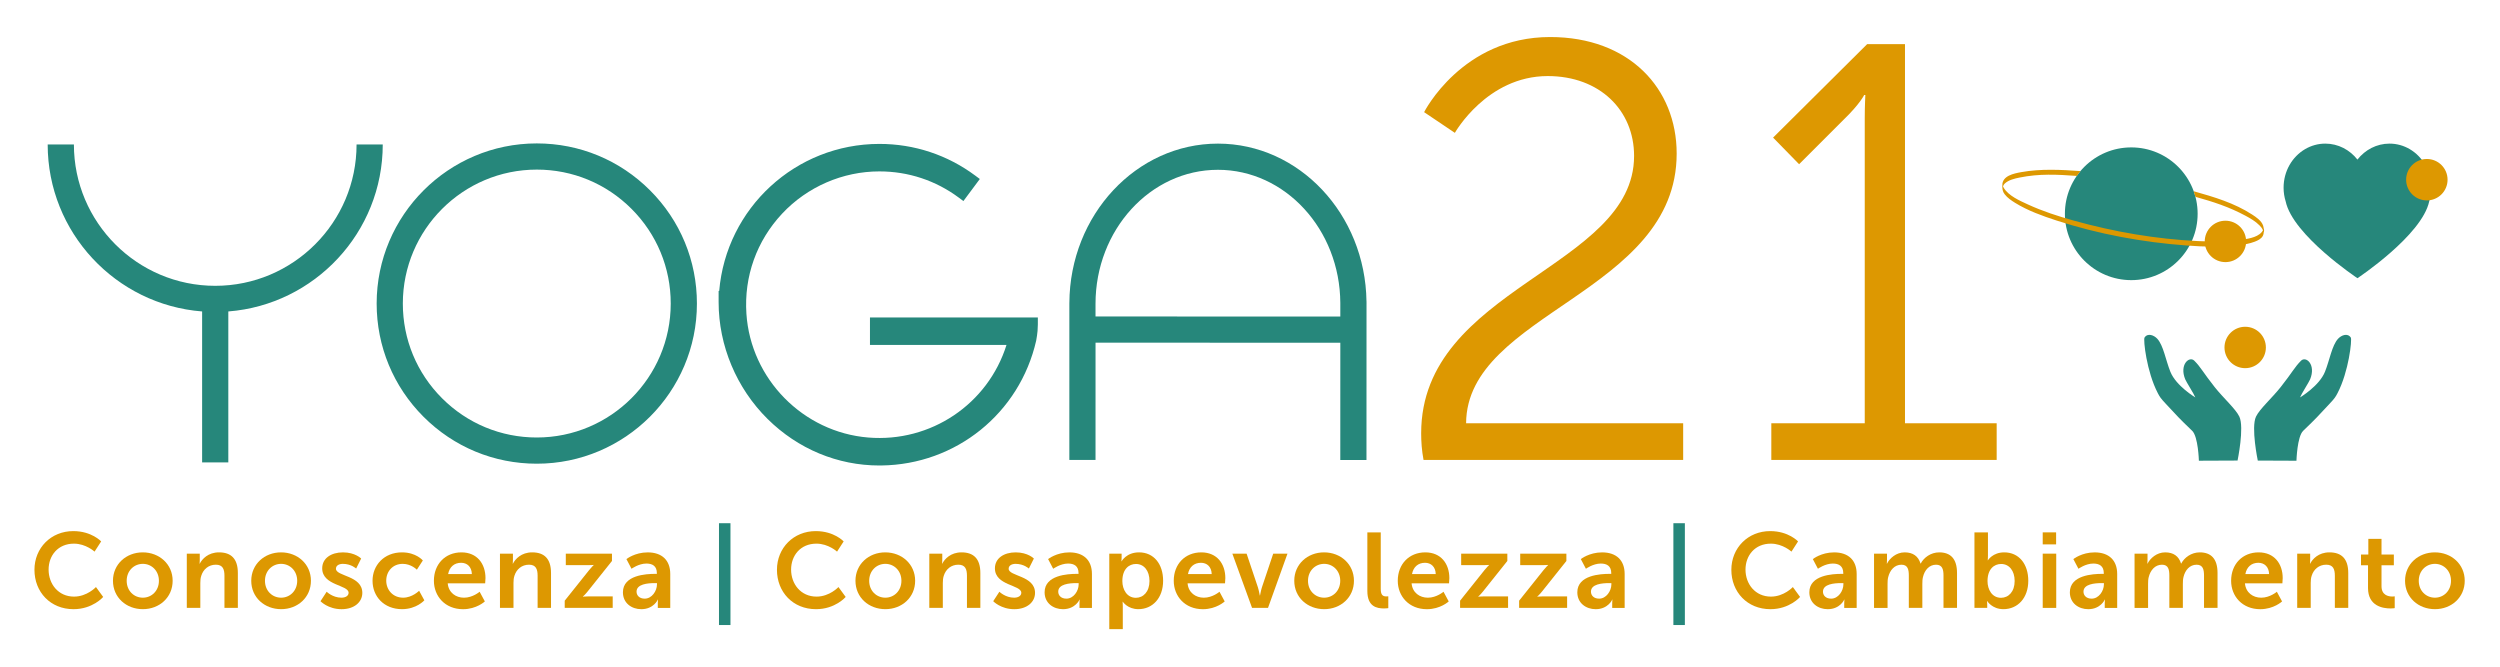<?xml version="1.0" encoding="UTF-8"?>
<!-- Generator: Adobe Illustrator 28.0.0, SVG Export Plug-In . SVG Version: 6.00 Build 0)  -->
<svg xmlns="http://www.w3.org/2000/svg" xmlns:xlink="http://www.w3.org/1999/xlink" version="1.1" id="Layer_1" x="0px" y="0px" viewBox="0 0 1500 400" style="enable-background:new 0 0 1500 400;" xml:space="preserve">
<style type="text/css">
	.st0{fill:#26877B;}
	.st1{fill:#DD9801;}
	.st2{fill:#FFFFFF;}
</style>
<g>
	<g>
		<path class="st0" d="M390.02,114.2c-18.15-18.15-42.27-28.15-67.94-28.15c-0.01,0-0.01,0-0.01,0c-52.97,0-96.07,43.1-96.08,96.07    c0,25.66,9.99,49.79,28.13,67.95c18.15,18.15,42.27,28.15,67.94,28.15c0.01,0,0,0,0.01,0c52.97,0,96.08-43.1,96.08-96.07    C418.16,156.48,408.17,132.35,390.02,114.2z M322.07,262.5C322.07,262.5,322.06,262.5,322.07,262.5    c-21.48,0-41.66-8.37-56.84-23.55c-15.18-15.18-23.54-35.37-23.53-56.83c0.01-44.31,36.06-80.36,80.37-80.36c0,0,0.01,0,0.01,0    c21.47,0,41.65,8.37,56.83,23.55c15.18,15.18,23.54,35.37,23.53,56.83C402.44,226.46,366.38,262.5,322.07,262.5z"></path>
		<path class="st0" d="M819.92,182.26c0-0.18-0.01-0.35-0.01-0.52v-0.91h-0.02c-0.71-52.32-40.4-94.65-89.11-94.66    c-0.01,0-0.01,0-0.01,0c-48.97,0-88.85,42.79-89.15,95.5h-0.01l-0.01,94.29l15.71,0l0.01-70.35l146.87,0.02l-0.02,70.35l15.71,0    l0.03-93.72H819.92z M657.31,189.89l0-7.65l0,0c0.01-44.31,32.95-80.36,73.45-80.36c0,0,0.01,0,0.01,0    c40.34,0.01,73.17,35.78,73.42,79.85l0,8.19L657.31,189.89z"></path>
		<path class="st0" d="M521.98,190.46l0,16.5l81.92,0.01c-11.14,35.46-45.36,58.63-82.94,55.55c-39.08-3.19-70.51-35.12-73.11-74.26    c-1.49-22.38,6.12-43.7,21.41-60.05c15.09-16.13,36.37-25.37,58.38-25.37c0,0,0.01,0,0.01,0c17.34,0,33.83,5.46,47.69,15.78    l2.7,2.01l9.85-13.23l-2.7-2.01c-16.73-12.45-36.63-19.04-57.54-19.04c-0.01,0-0.01,0-0.01,0c-50.28,0-91.9,38.49-96.12,88.21    h-0.35v6.75c0,26.06,10.71,51.6,29.39,70.08c18.22,18.02,42.02,27.91,67.11,27.91c0.36,0,0.72,0,1.08-0.01    c44.81-0.51,83.04-31.32,92.96-74.93l0.48-2.95c0.06-0.36,0.3-2.01,0.34-2.85l0.17-3.91v-4.17L521.98,190.46z"></path>
		<path class="st0" d="M229.65,86.69h-15.71c0,46.76-38.04,84.8-84.8,84.8s-84.8-38.04-84.8-84.8H28.61    c0,52.78,40.9,96.16,92.66,100.18l0,90.55h15.72v-90.55C188.75,182.84,229.65,139.46,229.65,86.69z"></path>
	</g>
	<g>
		<path class="st1" d="M852.7,259.99c0-87.65,127.75-99.01,127.75-166.44c0-27.33-20.58-47.91-51.81-47.91    c-36.55,0-55.72,34.07-55.72,34.07l-18.45-12.42c0,0,22.71-45.07,75.59-45.07c47.55,0,75.94,30.87,75.94,69.91    c0,83.75-125.98,95.46-126.34,161.82h130.24v22H854.12C853.06,270.28,852.7,264.96,852.7,259.99z"></path>
		<path class="st1" d="M1062.78,253.96h56.07V70.84c0-7.1,0.36-13.84,0.36-13.84h-0.71c0,0-2.48,5.32-12.42,14.91l-26.62,26.62    l-15.61-15.97l56.43-56.07h22.71v227.47h55.01v22h-135.21V253.96z"></path>
	</g>
	<g>
		<g>
			<g>
				<defs>
					<circle id="SVGID_1_" cx="1278.76" cy="128.26" r="39.82"></circle>
				</defs>
				<use xlink:href="#SVGID_1_" style="overflow:visible;fill:#26877B;"></use>
				<clipPath id="SVGID_00000111869573332590853170000000494133858594840451_">
					<use xlink:href="#SVGID_1_" style="overflow:visible;"></use>
				</clipPath>
			</g>
			<g>
				<g>
					<path class="st1" d="M1317.27,118.09c10.89,3.06,19.97,5.98,29.99,11.33c2.97,1.58,6.01,3.36,8.4,5.77       c0.75,0.75,1.46,1.58,1.93,2.54c0.22,0.44,0.28,0.95,0.48,1.38c0.5,1.09,0.54-2.76,0.01-1.73c-0.08,0.16-0.06,0.38-0.14,0.55       c-2.16,4.21-8.09,5.14-12.32,5.82c-8.85,1.43-17.97,1.31-26.89,0.89c-25.04-1.18-50.21-5.51-74.35-12.25       c-9.43-2.63-18.85-5.66-27.75-9.77c-4.88-2.25-11.43-5.1-14.37-9.9c-0.23-0.38-0.44-0.77-0.59-1.19       c-0.62-1.77,0.47-0.18-0.23,1.07c0.5-0.89,0.61-1.71,1.42-2.47c2.31-2.19,5.94-3,8.95-3.61c11.73-2.38,22.43-1.84,34.27-0.97       c-0.05,0,2.28-2.89,2.19-2.9c-11.55-0.84-24-1.46-35.47,0.62c-4.55,0.83-11.39,2.16-11.42,7.86c-0.01,2.13,0.09,3.72,1.45,5.46       c1.65,2.12,3.98,3.71,6.24,5.11c7.64,4.72,16.33,7.83,24.83,10.6c25.15,8.19,51.77,13.07,78.13,15       c10.35,0.76,20.91,1.15,31.23-0.15c3.24-0.41,6.54-0.97,9.6-2.15c1.79-0.69,3.91-1.69,4.84-3.48c0.83-1.59,0.75-4.48,0.18-6.15       c-0.99-2.93-4.14-5.06-6.61-6.66c-10.75-6.97-22.85-10.53-35.06-13.97C1316.36,114.99,1317.2,117.9,1317.27,118.09       L1317.27,118.09z"></path>
				</g>
				<circle class="st1" cx="1335.26" cy="144.85" r="12.42"></circle>
			</g>
		</g>
		<g>
			<g>
				<defs>
					<path id="SVGID_00000150795819018677291840000007073926614221420206_" d="M1445.81,89.46c-3.59-2.09-7.7-3.29-12.09-3.29       c-7.75,0-14.68,3.73-19.26,9.58c-4.6-5.85-11.53-9.58-19.29-9.58c-4.38,0-8.49,1.2-12.08,3.29       c-7.72,4.51-12.94,13.19-12.94,23.17c0,2.86,0.44,5.59,1.24,8.16c4.3,20.4,43.08,46.13,43.08,46.13s38.76-25.73,43.06-46.13       c0.8-2.56,1.24-5.3,1.24-8.16C1458.76,102.65,1453.53,93.98,1445.81,89.46z"></path>
				</defs>
				<use xlink:href="#SVGID_00000150795819018677291840000007073926614221420206_" style="overflow:visible;fill:#26877B;"></use>
				<clipPath id="SVGID_00000029752546886822989180000005863272941195877524_">
					<use xlink:href="#SVGID_00000150795819018677291840000007073926614221420206_" style="overflow:visible;"></use>
				</clipPath>
			</g>
			<circle class="st1" cx="1456.11" cy="107.82" r="12.43"></circle>
		</g>
		<g>
			<g>
				<circle class="st1" cx="1347.11" cy="208.48" r="12.42"></circle>
			</g>
			<g>
				<g>
					<g>
						<g>
							<g>
								<path class="st0" d="M1402.84,203.25c-3.67,3.98-5.05,12.8-7.85,19.79c-3.43,8.56-14.98,15.42-14.98,15.42          c0.8-2.08,5.36-9.17,6.05-10.84c3.66-8.86-2.45-14.16-5.42-11.21c-3.92,3.9-5.32,7.12-12.23,15.84          c-5.24,6.61-12.65,13.15-14.82,17.74c-3.06,6.48,1.08,26.35,1.08,26.35l23.2,0.1c0,0,0.41-14.47,4.02-17.94          c8.25-7.92,8.47-8.35,15.74-16.12c3.09-3.3,3.64-4.09,4.9-6.51c6.71-12.89,8.78-32.06,7.95-33.33          C1408.54,199.6,1404.78,201.14,1402.84,203.25z"></path>
							</g>
						</g>
						<g>
							<g>
								<path class="st0" d="M1286.72,202.53c-0.84,1.26,1.24,20.44,7.95,33.33c1.26,2.42,1.81,3.21,4.9,6.51          c7.26,7.77,7.49,8.2,15.74,16.12c3.62,3.48,4.02,17.94,4.02,17.94l23.2-0.1c0,0,4.13-19.87,1.08-26.35          c-2.17-4.59-9.58-11.13-14.82-17.74c-6.91-8.72-8.31-11.94-12.23-15.84c-2.97-2.95-9.08,2.35-5.42,11.21          c0.69,1.67,5.25,8.76,6.05,10.84c0,0-11.55-6.86-14.98-15.42c-2.8-6.99-4.18-15.81-7.85-19.79          C1292.41,201.14,1288.65,199.6,1286.72,202.53z"></path>
							</g>
						</g>
					</g>
				</g>
			</g>
		</g>
	</g>
	<g>
		<path class="st1" d="M43.97,318.66c11.04,0,16.72,6.19,16.72,6.19l-3.96,6.13c0,0-5.17-4.79-12.38-4.79    c-9.58,0-15.19,7.15-15.19,15.57c0,8.62,5.81,16.21,15.26,16.21c7.85,0,13.15-5.74,13.15-5.74l4.34,5.94c0,0-6.26,7.34-17.81,7.34    c-13.85,0-23.43-10.28-23.43-23.62C20.67,328.74,30.63,318.66,43.97,318.66z"></path>
		<path class="st1" d="M85.65,331.42c9.96,0,17.94,7.09,17.94,17.04c0,10.02-7.98,17.04-17.87,17.04c-9.96,0-17.94-7.02-17.94-17.04    C67.77,338.51,75.75,331.42,85.65,331.42z M85.71,358.61c5.23,0,9.64-4.09,9.64-10.15c0-6-4.4-10.15-9.64-10.15    c-5.3,0-9.7,4.15-9.7,10.15C76.01,354.53,80.41,358.61,85.71,358.61z"></path>
		<path class="st1" d="M112.07,332.19h7.79v3.77c0,1.21-0.13,2.23-0.13,2.23h0.13c1.4-2.74,4.98-6.77,11.55-6.77    c7.21,0,11.3,3.77,11.3,12.38v20.94h-8.04v-19.28c0-3.96-1.02-6.64-5.17-6.64c-4.34,0-7.53,2.75-8.74,6.64    c-0.45,1.34-0.57,2.81-0.57,4.34v14.94h-8.11V332.19z"></path>
		<path class="st1" d="M168.62,331.42c9.96,0,17.94,7.09,17.94,17.04c0,10.02-7.98,17.04-17.87,17.04    c-9.96,0-17.94-7.02-17.94-17.04C150.75,338.51,158.73,331.42,168.62,331.42z M168.68,358.61c5.23,0,9.64-4.09,9.64-10.15    c0-6-4.4-10.15-9.64-10.15c-5.3,0-9.7,4.15-9.7,10.15C158.98,354.53,163.39,358.61,168.68,358.61z"></path>
		<path class="st1" d="M196,355.04c0,0,3.58,3.57,8.87,3.57c2.3,0,4.28-1.02,4.28-2.94c0-4.85-15.83-4.21-15.83-14.68    c0-6.06,5.43-9.57,12.45-9.57c7.34,0,10.92,3.7,10.92,3.7l-3,6c0,0-3-2.81-7.98-2.81c-2.11,0-4.15,0.89-4.15,2.94    c0,4.6,15.83,4.02,15.83,14.49c0,5.43-4.72,9.77-12.45,9.77c-8.11,0-12.64-4.79-12.64-4.79L196,355.04z"></path>
		<path class="st1" d="M241.19,331.42c8.49,0,12.51,4.85,12.51,4.85l-3.58,5.55c0,0-3.38-3.51-8.49-3.51c-6,0-9.89,4.53-9.89,10.09    c0,5.49,3.96,10.21,10.15,10.21c5.49,0,9.58-4.15,9.58-4.15l3.13,5.74c0,0-4.66,5.3-13.4,5.3c-10.79,0-17.68-7.6-17.68-17.04    C223.51,339.21,230.4,331.42,241.19,331.42z"></path>
		<path class="st1" d="M276.87,331.42c9.38,0,14.42,6.83,14.42,15.45c0,0.96-0.19,3.13-0.19,3.13h-22.47    c0.51,5.68,4.92,8.62,9.77,8.62c5.23,0,9.38-3.57,9.38-3.57l3.13,5.81c0,0-4.98,4.66-13.08,4.66c-10.79,0-17.49-7.79-17.49-17.04    C260.34,338.44,267.17,331.42,276.87,331.42z M283.12,344.44c-0.13-4.4-2.87-6.77-6.45-6.77c-4.15,0-7.02,2.55-7.79,6.77H283.12z"></path>
		<path class="st1" d="M299.97,332.19h7.79v3.77c0,1.21-0.13,2.23-0.13,2.23h0.13c1.4-2.74,4.98-6.77,11.55-6.77    c7.21,0,11.3,3.77,11.3,12.38v20.94h-8.04v-19.28c0-3.96-1.02-6.64-5.17-6.64c-4.34,0-7.53,2.75-8.74,6.64    c-0.45,1.34-0.57,2.81-0.57,4.34v14.94h-8.11V332.19z"></path>
		<path class="st1" d="M338.84,360.4l14.62-18.32c1.47-1.85,2.74-3,2.74-3v-0.13c0,0-0.96,0.13-3,0.13h-13.72v-6.89h27.7v4.4    l-14.62,18.32c-1.47,1.85-2.81,3-2.81,3v0.13c0,0,0.96-0.19,3.06-0.19h14.81v6.89h-28.79V360.4z"></path>
		<path class="st1" d="M393.03,344.32h1.08v-0.45c0-4.28-2.68-5.74-6.26-5.74c-4.66,0-8.94,3.13-8.94,3.13l-3.06-5.81    c0,0,5.04-4.02,12.77-4.02c8.55,0,13.53,4.72,13.53,12.96v20.36h-7.47v-2.68c0-1.28,0.13-2.3,0.13-2.3h-0.13    c0.06,0-2.49,5.74-9.89,5.74c-5.81,0-11.04-3.64-11.04-10.15C373.75,345.02,387.73,344.32,393.03,344.32z M386.84,359.19    c4.28,0,7.34-4.6,7.34-8.55v-0.77h-1.4c-4.15,0-10.85,0.57-10.85,5.11C381.92,357.15,383.52,359.19,386.84,359.19z"></path>
		<path class="st0" d="M431.39,313.93h6.89v61.09h-6.89V313.93z"></path>
		<path class="st1" d="M489.47,318.66c11.04,0,16.72,6.19,16.72,6.19l-3.96,6.13c0,0-5.17-4.79-12.38-4.79    c-9.58,0-15.19,7.15-15.19,15.57c0,8.62,5.81,16.21,15.26,16.21c7.85,0,13.15-5.74,13.15-5.74l4.34,5.94c0,0-6.26,7.34-17.81,7.34    c-13.85,0-23.43-10.28-23.43-23.62C466.17,328.74,476.13,318.66,489.47,318.66z"></path>
		<path class="st1" d="M531.15,331.42c9.96,0,17.94,7.09,17.94,17.04c0,10.02-7.98,17.04-17.87,17.04    c-9.96,0-17.94-7.02-17.94-17.04C513.28,338.51,521.26,331.42,531.15,331.42z M531.21,358.61c5.23,0,9.64-4.09,9.64-10.15    c0-6-4.4-10.15-9.64-10.15c-5.3,0-9.7,4.15-9.7,10.15C521.51,354.53,525.92,358.61,531.21,358.61z"></path>
		<path class="st1" d="M557.57,332.19h7.79v3.77c0,1.21-0.13,2.23-0.13,2.23h0.13c1.4-2.74,4.98-6.77,11.55-6.77    c7.21,0,11.3,3.77,11.3,12.38v20.94h-8.04v-19.28c0-3.96-1.02-6.64-5.17-6.64c-4.34,0-7.53,2.75-8.74,6.64    c-0.45,1.34-0.57,2.81-0.57,4.34v14.94h-8.11V332.19z"></path>
		<path class="st1" d="M599.63,355.04c0,0,3.58,3.57,8.87,3.57c2.3,0,4.28-1.02,4.28-2.94c0-4.85-15.83-4.21-15.83-14.68    c0-6.06,5.43-9.57,12.45-9.57c7.34,0,10.92,3.7,10.92,3.7l-3,6c0,0-3-2.81-7.98-2.81c-2.11,0-4.15,0.89-4.15,2.94    c0,4.6,15.83,4.02,15.83,14.49c0,5.43-4.72,9.77-12.45,9.77c-8.11,0-12.64-4.79-12.64-4.79L599.63,355.04z"></path>
		<path class="st1" d="M646.04,344.32h1.08v-0.45c0-4.28-2.68-5.74-6.26-5.74c-4.66,0-8.94,3.13-8.94,3.13l-3.06-5.81    c0,0,5.04-4.02,12.77-4.02c8.55,0,13.53,4.72,13.53,12.96v20.36h-7.47v-2.68c0-1.28,0.13-2.3,0.13-2.3h-0.13    c0.06,0-2.49,5.74-9.89,5.74c-5.81,0-11.04-3.64-11.04-10.15C626.76,345.02,640.74,344.32,646.04,344.32z M639.85,359.19    c4.28,0,7.34-4.6,7.34-8.55v-0.77h-1.4c-4.15,0-10.85,0.57-10.85,5.11C634.93,357.15,636.53,359.19,639.85,359.19z"></path>
		<path class="st1" d="M665.57,332.19h7.4v2.36c0,1.21-0.13,2.23-0.13,2.23h0.13c0,0,2.81-5.36,10.47-5.36    c8.81,0,14.43,6.96,14.43,17.04c0,10.34-6.32,17.04-14.87,17.04c-6.45,0-9.32-4.47-9.32-4.47h-0.13c0,0,0.13,1.15,0.13,2.81v13.66    h-8.11V332.19z M681.52,358.68c4.47,0,8.17-3.64,8.17-10.09c0-6.19-3.32-10.21-8.11-10.21c-4.21,0-8.17,3.06-8.17,10.28    C673.42,353.7,676.16,358.68,681.52,358.68z"></path>
		<path class="st1" d="M720.78,331.42c9.38,0,14.42,6.83,14.42,15.45c0,0.96-0.19,3.13-0.19,3.13h-22.47    c0.51,5.68,4.92,8.62,9.77,8.62c5.23,0,9.38-3.57,9.38-3.57l3.13,5.81c0,0-4.98,4.66-13.08,4.66c-10.79,0-17.49-7.79-17.49-17.04    C704.24,338.44,711.07,331.42,720.78,331.42z M727.03,344.44c-0.13-4.4-2.87-6.77-6.45-6.77c-4.15,0-7.02,2.55-7.79,6.77H727.03z"></path>
		<path class="st1" d="M739.41,332.19h8.55l6.77,20.17c0.64,1.91,1.08,4.91,1.15,4.91h0.13c0.06,0,0.51-3,1.15-4.91l6.77-20.17h8.55    l-11.68,32.55h-9.57L739.41,332.19z"></path>
		<path class="st1" d="M794.43,331.42c9.96,0,17.94,7.09,17.94,17.04c0,10.02-7.98,17.04-17.87,17.04    c-9.96,0-17.94-7.02-17.94-17.04C776.56,338.51,784.54,331.42,794.43,331.42z M794.5,358.61c5.23,0,9.64-4.09,9.64-10.15    c0-6-4.4-10.15-9.64-10.15c-5.3,0-9.7,4.15-9.7,10.15C784.79,354.53,789.2,358.61,794.5,358.61z"></path>
		<path class="st1" d="M820.41,319.42h8.04v33.96c0,3.57,1.21,4.47,3.32,4.47c0.64,0,1.21-0.06,1.21-0.06v7.09    c0,0-1.21,0.19-2.55,0.19c-4.47,0-10.02-1.15-10.02-10.47V319.42z"></path>
		<path class="st1" d="M855.19,331.42c9.38,0,14.42,6.83,14.42,15.45c0,0.96-0.19,3.13-0.19,3.13h-22.47    c0.51,5.68,4.92,8.62,9.77,8.62c5.23,0,9.38-3.57,9.38-3.57l3.13,5.81c0,0-4.98,4.66-13.08,4.66c-10.79,0-17.49-7.79-17.49-17.04    C838.66,338.44,845.49,331.42,855.19,331.42z M861.45,344.44c-0.13-4.4-2.87-6.77-6.45-6.77c-4.15,0-7.02,2.55-7.79,6.77H861.45z"></path>
		<path class="st1" d="M876.06,360.4l14.62-18.32c1.47-1.85,2.74-3,2.74-3v-0.13c0,0-0.96,0.13-3,0.13H876.7v-6.89h27.7v4.4    l-14.62,18.32c-1.47,1.85-2.81,3-2.81,3v0.13c0,0,0.96-0.19,3.06-0.19h14.81v6.89h-28.79V360.4z"></path>
		<path class="st1" d="M911.49,360.4l14.62-18.32c1.47-1.85,2.74-3,2.74-3v-0.13c0,0-0.96,0.13-3,0.13h-13.72v-6.89h27.7v4.4    l-14.62,18.32c-1.47,1.85-2.81,3-2.81,3v0.13c0,0,0.96-0.19,3.06-0.19h14.81v6.89h-28.79V360.4z"></path>
		<path class="st1" d="M965.67,344.32h1.08v-0.45c0-4.28-2.68-5.74-6.26-5.74c-4.66,0-8.94,3.13-8.94,3.13l-3.06-5.81    c0,0,5.04-4.02,12.77-4.02c8.55,0,13.53,4.72,13.53,12.96v20.36h-7.47v-2.68c0-1.28,0.13-2.3,0.13-2.3h-0.13    c0.06,0-2.49,5.74-9.89,5.74c-5.81,0-11.04-3.64-11.04-10.15C946.4,345.02,960.38,344.32,965.67,344.32z M959.48,359.19    c4.28,0,7.34-4.6,7.34-8.55v-0.77h-1.4c-4.15,0-10.85,0.57-10.85,5.11C954.57,357.15,956.16,359.19,959.48,359.19z"></path>
		<path class="st0" d="M1004.03,313.93h6.89v61.09h-6.89V313.93z"></path>
		<path class="st1" d="M1062.11,318.66c11.04,0,16.72,6.19,16.72,6.19l-3.96,6.13c0,0-5.17-4.79-12.38-4.79    c-9.58,0-15.19,7.15-15.19,15.57c0,8.62,5.81,16.21,15.26,16.21c7.85,0,13.15-5.74,13.15-5.74l4.34,5.94c0,0-6.26,7.34-17.81,7.34    c-13.85,0-23.43-10.28-23.43-23.62C1038.82,328.74,1048.77,318.66,1062.11,318.66z"></path>
		<path class="st1" d="M1104.88,344.32h1.08v-0.45c0-4.28-2.68-5.74-6.26-5.74c-4.66,0-8.94,3.13-8.94,3.13l-3.06-5.81    c0,0,5.04-4.02,12.77-4.02c8.55,0,13.53,4.72,13.53,12.96v20.36h-7.47v-2.68c0-1.28,0.13-2.3,0.13-2.3h-0.13    c0.06,0-2.49,5.74-9.89,5.74c-5.81,0-11.04-3.64-11.04-10.15C1085.6,345.02,1099.58,344.32,1104.88,344.32z M1098.69,359.19    c4.28,0,7.34-4.6,7.34-8.55v-0.77h-1.4c-4.15,0-10.85,0.57-10.85,5.11C1093.77,357.15,1095.37,359.19,1098.69,359.19z"></path>
		<path class="st1" d="M1124.41,332.19h7.79v3.77c0,1.21-0.13,2.23-0.13,2.23h0.13c1.6-3.19,5.49-6.77,10.6-6.77    c4.98,0,8.17,2.3,9.51,6.7h0.13c1.79-3.51,6-6.7,11.11-6.7c6.77,0,10.66,3.83,10.66,12.38v20.94h-8.11v-19.4    c0-3.7-0.7-6.51-4.47-6.51c-4.15,0-6.89,3.32-7.85,7.4c-0.32,1.28-0.38,2.68-0.38,4.21v14.3h-8.11v-19.4    c0-3.51-0.57-6.51-4.4-6.51c-4.21,0-6.96,3.32-7.98,7.47c-0.32,1.21-0.38,2.68-0.38,4.15v14.3h-8.11V332.19z"></path>
		<path class="st1" d="M1184.66,319.42h8.11v13.98c0,1.6-0.13,2.74-0.13,2.74h0.13c0,0,2.87-4.72,9.77-4.72    c8.81,0,14.43,6.96,14.43,17.04c0,10.34-6.32,17.04-14.94,17.04c-6.77,0-9.7-4.85-9.7-4.85h-0.13c0,0,0.13,0.96,0.13,2.23v1.85    h-7.66V319.42z M1200.62,358.68c4.47,0,8.17-3.64,8.17-10.09c0-6.19-3.32-10.21-8.11-10.21c-4.21,0-8.17,3.06-8.17,10.28    C1192.51,353.7,1195.19,358.68,1200.62,358.68z"></path>
		<path class="st1" d="M1225.63,319.42h8.04v7.21h-8.04V319.42z M1225.63,332.19h8.11v32.55h-8.11V332.19z"></path>
		<path class="st1" d="M1261.19,344.32h1.08v-0.45c0-4.28-2.68-5.74-6.26-5.74c-4.66,0-8.94,3.13-8.94,3.13l-3.06-5.81    c0,0,5.04-4.02,12.77-4.02c8.55,0,13.53,4.72,13.53,12.96v20.36h-7.47v-2.68c0-1.28,0.13-2.3,0.13-2.3h-0.13    c0.06,0-2.49,5.74-9.89,5.74c-5.81,0-11.04-3.64-11.04-10.15C1241.91,345.02,1255.89,344.32,1261.19,344.32z M1255,359.19    c4.28,0,7.34-4.6,7.34-8.55v-0.77h-1.4c-4.15,0-10.85,0.57-10.85,5.11C1250.08,357.15,1251.68,359.19,1255,359.19z"></path>
		<path class="st1" d="M1280.72,332.19h7.79v3.77c0,1.21-0.13,2.23-0.13,2.23h0.13c1.6-3.19,5.49-6.77,10.6-6.77    c4.98,0,8.17,2.3,9.51,6.7h0.13c1.79-3.51,6-6.7,11.11-6.7c6.77,0,10.66,3.83,10.66,12.38v20.94h-8.11v-19.4    c0-3.7-0.7-6.51-4.47-6.51c-4.15,0-6.89,3.32-7.85,7.4c-0.32,1.28-0.38,2.68-0.38,4.21v14.3h-8.11v-19.4    c0-3.51-0.57-6.51-4.4-6.51c-4.21,0-6.96,3.32-7.98,7.47c-0.32,1.21-0.38,2.68-0.38,4.15v14.3h-8.11V332.19z"></path>
		<path class="st1" d="M1355.2,331.42c9.38,0,14.42,6.83,14.42,15.45c0,0.96-0.19,3.13-0.19,3.13h-22.47    c0.51,5.68,4.92,8.62,9.77,8.62c5.23,0,9.38-3.57,9.38-3.57l3.13,5.81c0,0-4.98,4.66-13.08,4.66c-10.79,0-17.49-7.79-17.49-17.04    C1338.67,338.44,1345.5,331.42,1355.2,331.42z M1361.46,344.44c-0.13-4.4-2.87-6.77-6.45-6.77c-4.15,0-7.02,2.55-7.79,6.77    H1361.46z"></path>
		<path class="st1" d="M1378.31,332.19h7.79v3.77c0,1.21-0.13,2.23-0.13,2.23h0.13c1.4-2.74,4.98-6.77,11.55-6.77    c7.21,0,11.3,3.77,11.3,12.38v20.94h-8.04v-19.28c0-3.96-1.02-6.64-5.17-6.64c-4.34,0-7.53,2.75-8.74,6.64    c-0.45,1.34-0.57,2.81-0.57,4.34v14.94h-8.11V332.19z"></path>
		<path class="st1" d="M1420.81,339.15h-4.21v-6.45h4.4v-9.38h7.91v9.38h7.4v6.45h-7.4v12.64c0,5.36,4.21,6.13,6.45,6.13    c0.89,0,1.47-0.13,1.47-0.13v7.09c0,0-0.96,0.19-2.49,0.19c-4.53,0-13.53-1.34-13.53-12.26V339.15z"></path>
		<path class="st1" d="M1460.9,331.42c9.96,0,17.94,7.09,17.94,17.04c0,10.02-7.98,17.04-17.87,17.04    c-9.96,0-17.94-7.02-17.94-17.04C1443.03,338.51,1451,331.42,1460.9,331.42z M1460.96,358.61c5.23,0,9.64-4.09,9.64-10.15    c0-6-4.4-10.15-9.64-10.15c-5.3,0-9.7,4.15-9.7,10.15C1451.26,354.53,1455.66,358.61,1460.96,358.61z"></path>
	</g>
</g>
</svg>
